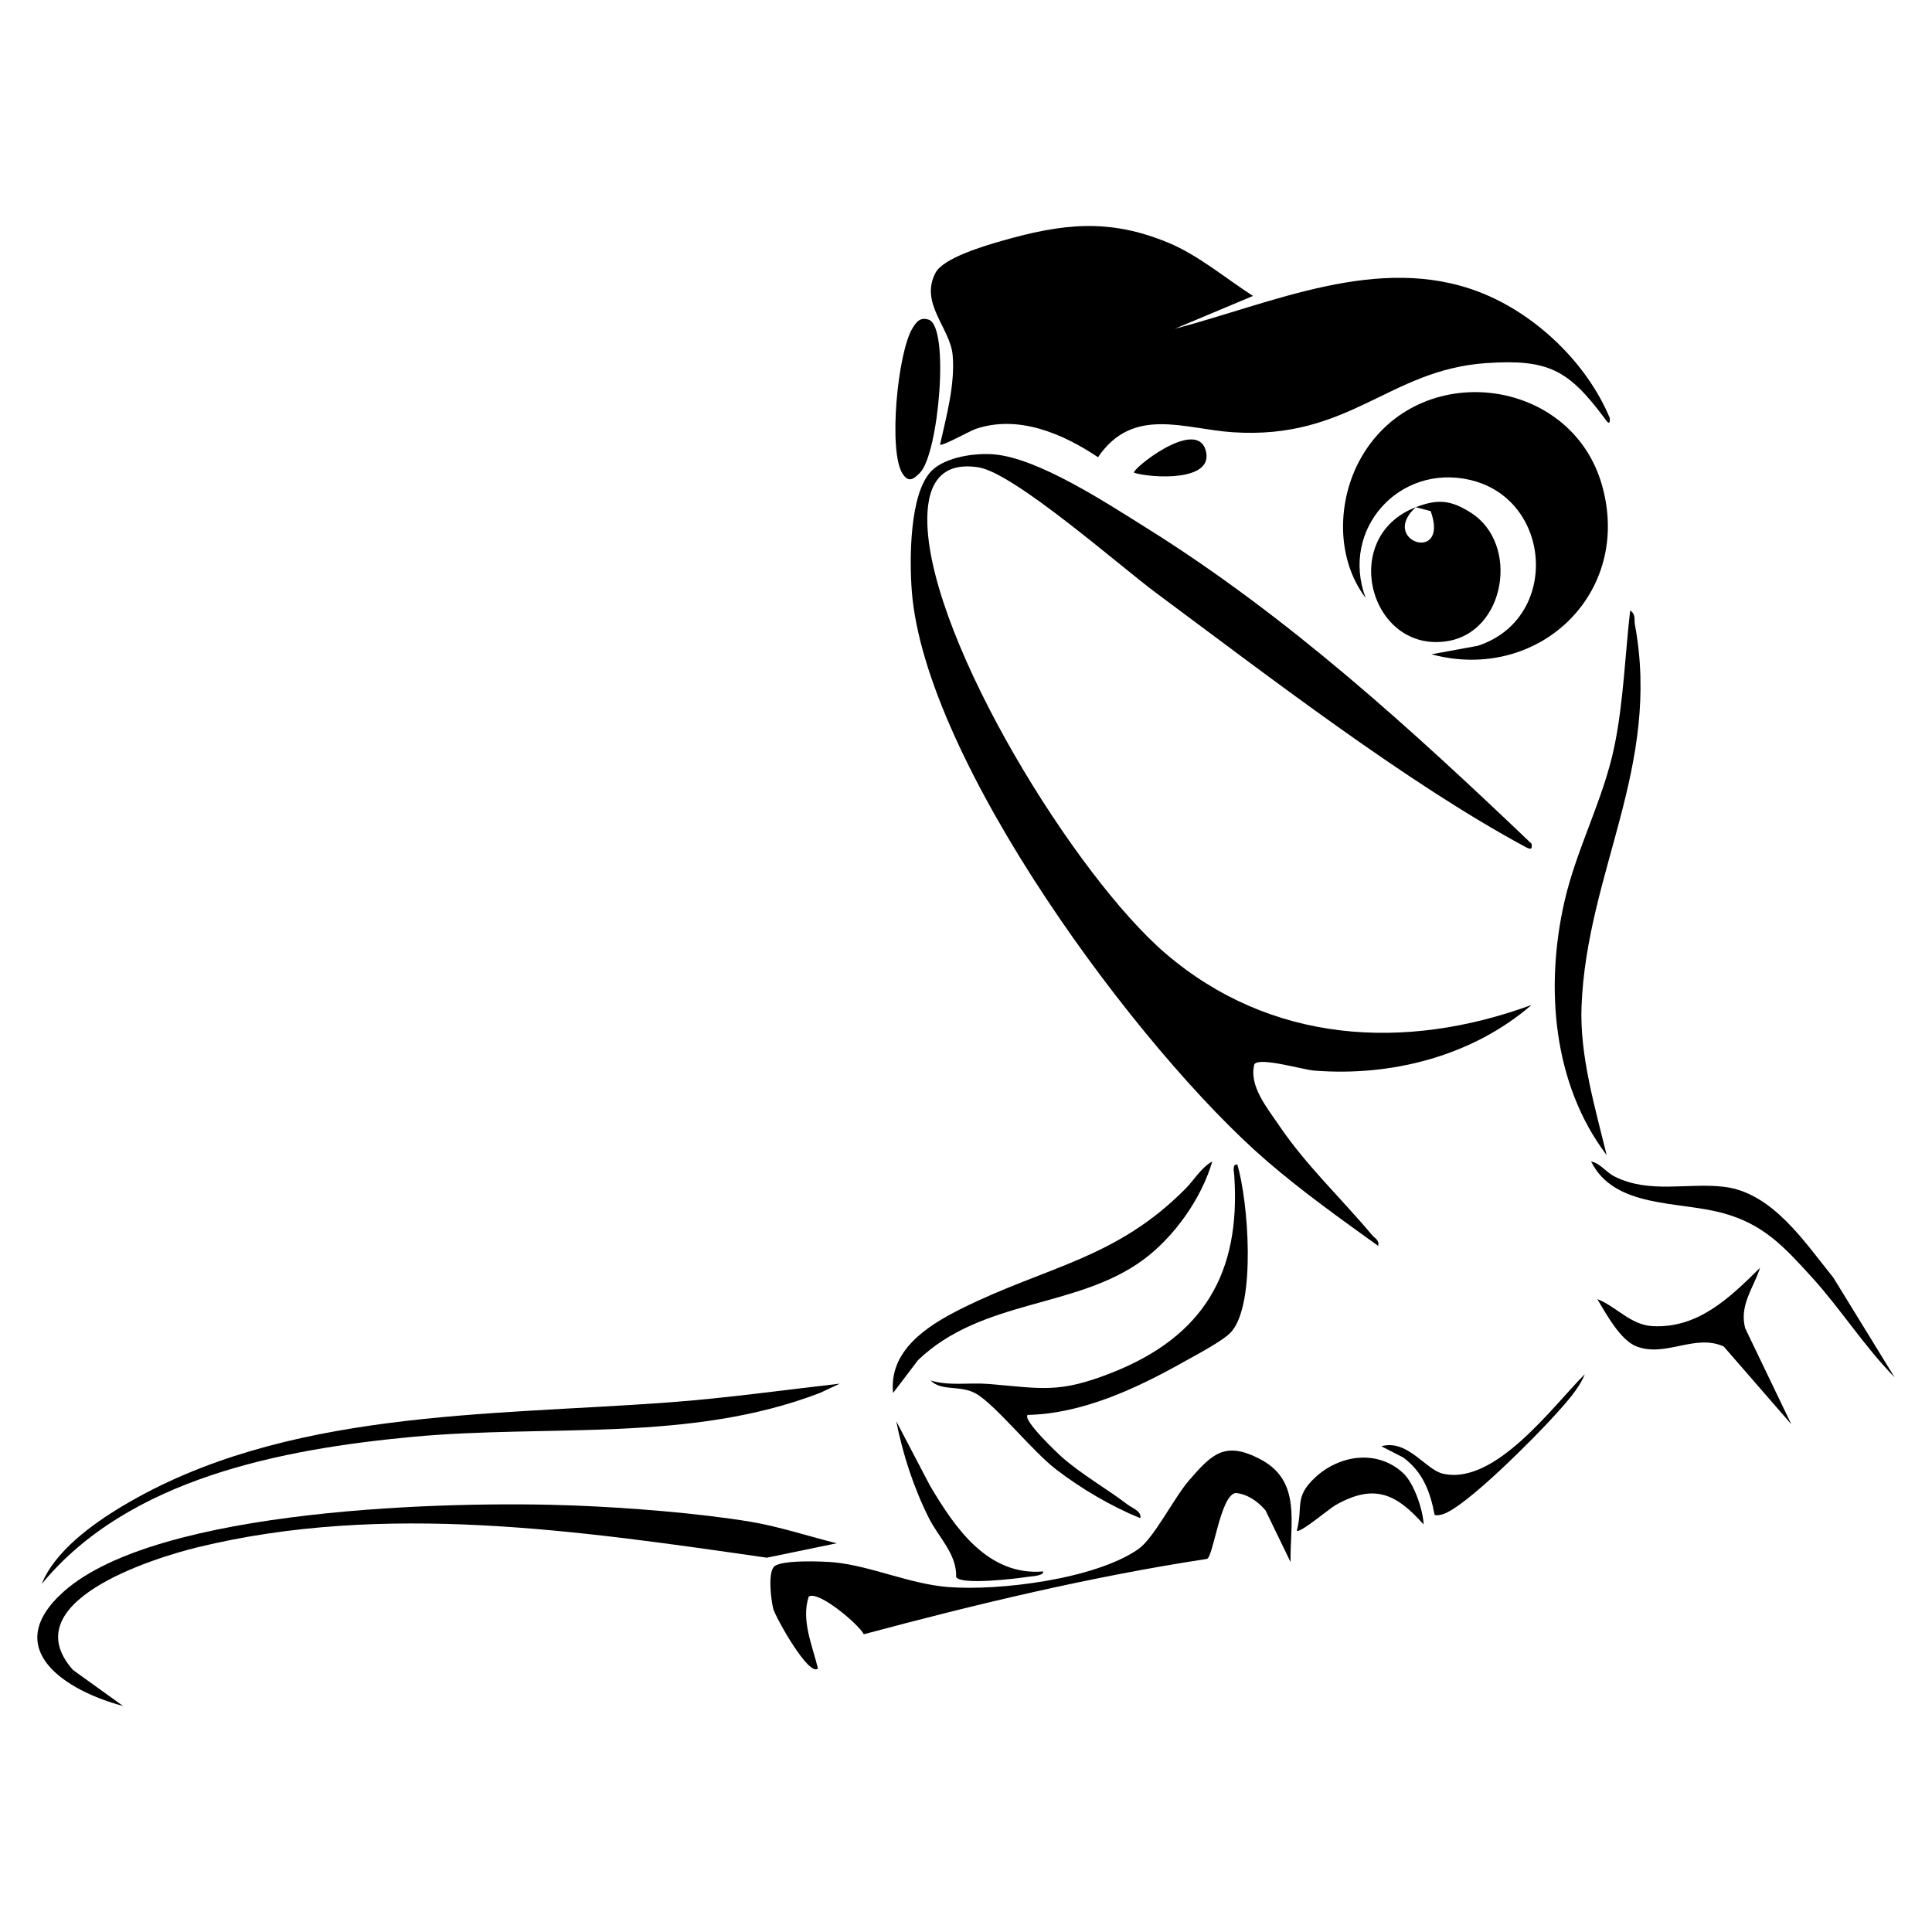 <?xml version="1.0" encoding="UTF-8"?> <svg xmlns="http://www.w3.org/2000/svg" id="Layer_1" data-name="Layer 1" viewBox="0 0 1000 1000"><path d="M486.56,230.13c1.02,1.01,15.47-7.11,18.56-8.15,21.94-7.4,44.9,2.4,63.21,14.68,18.08-26.64,44.68-14.61,69.63-12.94,60.58,4.06,80.67-32.29,131.23-35.77,32.21-2.21,42.63,3.56,61.06,28.17,1.13,1.51,3.28,5.08,2.98.27-11.92-28.67-38.66-54.15-67.6-65.26-52.24-20.05-107.26,5.92-157.56,19.04l40.49-16.99c-14.15-9.08-28.2-21.05-43.76-27.52-31.06-12.91-55.2-9.89-86.68-.87-8.56,2.46-29.78,8.71-33.86,16.35-8.44,15.83,7.58,28.5,8.84,42.74,1.31,14.95-3.27,31.72-6.53,46.23Z"></path><path d="M482.24,243.64c-11.62,11.58-11.49,46.21-10.33,61.89,6.54,88.39,117.54,238.27,183.99,295.56,18.13,15.63,38.03,29.82,57.45,43.79.71-3.04-1.69-3.85-3.22-5.67-16.03-19.09-34.25-36.18-48.31-57-6-8.89-15.54-20.31-12.55-31.39,2.66-3.82,25.02,2.84,30.91,3.31,40.1,3.22,81.97-7.56,112.57-33.98-65.7,24.11-135.23,19.88-189.57-26.73-46.55-39.93-121-160.49-123.17-221.9-.66-18.7,5.32-32.92,26.41-29.64,18.48,2.87,73.29,51.16,92.06,65.08,57.03,42.31,129.4,98.17,191.02,131.38,2.53,1.36,3.77,1.59,3.24-1.62-62.29-59.4-126.07-117.72-199.4-163.51-20.33-12.69-55.51-35.9-78.63-38.01-9.78-.89-25.25,1.25-32.47,8.45Z"></path><path d="M706.87,309.52c-13.3-35.37,17.21-69.55,53.88-61.15,42.88,9.83,46.87,72.04,4.1,85.9l-23.93,4.39c55.06,14.84,104.15-31.3,88.29-87.47-15.96-56.53-95.1-65.96-124.62-14.45-12.6,21.99-13.3,52.22,2.28,72.77Z"></path><path d="M423.36,863.58c-2.88-11.93-8.8-25.01-4.76-37.19,4.9-3.39,25.99,14.45,28.5,19.5,58.52-15.67,117.6-29.83,177.61-39,3.3-.99,7-33.4,14.97-34.11,6.17.61,11.47,4.45,15.36,9l12.95,26.73c-.36-20.06,5.83-41.93-15.63-53.2-18.34-9.64-25.06-2.78-37.02,11.06-7.69,8.91-18.03,29.76-26.13,35.43-22.21,15.54-72.03,21.75-98.57,19.64-19.64-1.56-39.71-10.82-58.55-12.74-6.01-.61-27.85-1.43-31.44,2.19-3.18,3.21-1.64,16.78-.47,21.61,1.06,4.39,18.66,35.83,23.19,31.07Z"></path><path d="M63.7,883.01l-25.91-18.62c-31.17-35.1,40.73-57.72,64.46-63.51,96.77-23.61,197.81-8.53,294.66,5.38l36.16-7.46c-14.46-3.61-30.09-8.75-44.73-11.17-27.17-4.48-62.83-7.26-90.47-8.36-64.06-2.56-216.38,1.15-264.97,44.6-33.38,29.85,1.74,51.48,30.79,59.13Z"></path><path d="M732.81,262.54c-40.27,15.51-23.54,76.02,16.63,69.27,29.91-5.03,37.06-50.27,12.03-66.34-10.79-6.93-17.64-7.18-28.66-2.93l7.71,2.01c9.89,27.57-27.03,15.47-7.71-2.01Z"></path><path d="M21.61,819.84c44.99-54.69,124.52-69.81,191.97-76.13,70.32-6.59,143.38,3.11,210.63-22.66l10.49-4.88c-29.34,3.34-58.82,7.5-88.3,9.69-93.7,6.97-199.52,3.69-283.19,53.79-15.42,9.23-34.84,23.27-41.61,40.19Z"></path><path d="M831.61,597.89c-5.99-24.64-14.01-51.44-13.01-77.02,2.7-69.4,41.29-124.05,27.62-197.59-.48-2.61.58-5.35-2.45-7.27-2.65,23.09-3.42,46.86-8.04,69.71-5.62,27.82-19.69,53.32-25.98,80.94-10.06,44.11-6.08,94.38,21.86,131.23Z"></path><path d="M481.69,714.55c5.7,5.75,15.26,2.22,23.27,6.68,10.18,5.67,29.21,29.78,41.67,39.34,13.02,9.99,28.42,19.06,43.59,25.25.75-3.64-4.07-5.14-6.64-7.1-11.05-8.39-23.41-15.29-33.87-24.47-2.28-2-20.66-19.4-17.79-21.89,28.19-.59,56.3-13.68,80.47-27.27,6.11-3.44,20.75-11.07,24.85-15.65,13.04-14.57,8.84-67.84,3.2-86.68-2.79-.4-1.71,3.83-1.59,5.63,3.44,50.58-15.96,83.36-63.22,102.07-27.77,10.99-36.36,8.13-64.13,5.87-9.98-.81-20.12,1.16-29.8-1.78Z"></path><path d="M613.83,615.05c-36.39,36.89-72.26,40.32-116.52,62.46-17.28,8.65-37.31,21.46-35.05,43.5l12.92-17.02c33.31-31.87,82.04-26.52,116.56-51.93,15.99-11.77,30.2-31.74,35.73-50.92-5.73,3.22-9.33,9.53-13.65,13.92Z"></path><path d="M823.53,601.15c12.06,24.3,44.86,20.42,68.06,26.7,21.22,5.74,31.81,17.42,46.18,33.21,15.04,16.52,27.19,35.88,42.89,51.86l-31.75-51.66c-14.74-18.14-31.39-44.03-56.7-46.99-18.78-2.19-38.34,3.73-56.33-5.23-5-2.49-7.3-6.81-12.35-7.88Z"></path><path d="M826.77,672.43c4.42,7.4,11.84,21.14,20.13,24.41,15.09,5.95,30.28-6.66,45.28.08l35.02,40.3-23.92-49.77c-3.07-12.05,4.32-20.66,7.72-31.24-15.38,15.19-31.97,31.49-55.64,30.2-11.44-.62-18.73-10.17-28.59-13.99Z"></path><path d="M480.68,165.46c-4.4-1.47-6.32,1.16-8.31,4.32-7.73,12.34-12.79,64.12-5.1,75.58,3.12,4.64,5.63,2.6,8.83-.57,9.78-9.7,15.58-75.65,4.58-79.33Z"></path><path d="M671.24,792.29c1.69,1.41,16.74-11.39,19.98-13.22,19.86-11.25,31.26-6.21,45.64,9.99-.25-7.22-4.83-21.28-10.64-26.63-13.44-12.39-33.16-9.43-45.81,2.6-10.59,10.06-5.85,14.45-9.18,27.26Z"></path><path d="M494.92,816.33c2.7,4.22,31.4.74,37.33-.2,1.92-.3,7.85-.4,7.76-2.75-28.75,2.39-45.63-22.48-58.59-44.29l-17.53-33.48c3.47,17.34,9.03,34.48,16.96,50.25,5.05,10.05,14.42,18.39,14.07,30.47Z"></path><path d="M714.99,748.58l11.22,5.76c10.22,7.46,14.08,17.76,16.36,29.83,1.24.27,2.45.06,3.66-.24,11.77-2.92,49.32-41.12,58.68-51.55,5.37-5.98,12.55-13.72,15.35-21.08-16.56,16.6-46.39,57.64-73.36,51.49-9.16-2.09-18.23-17.98-31.92-14.22Z"></path><path d="M587,244.7c8.67,2.76,42.07,4.9,37-11.81-5.1-16.73-38.58,10.24-37,11.81Z"></path></svg> 